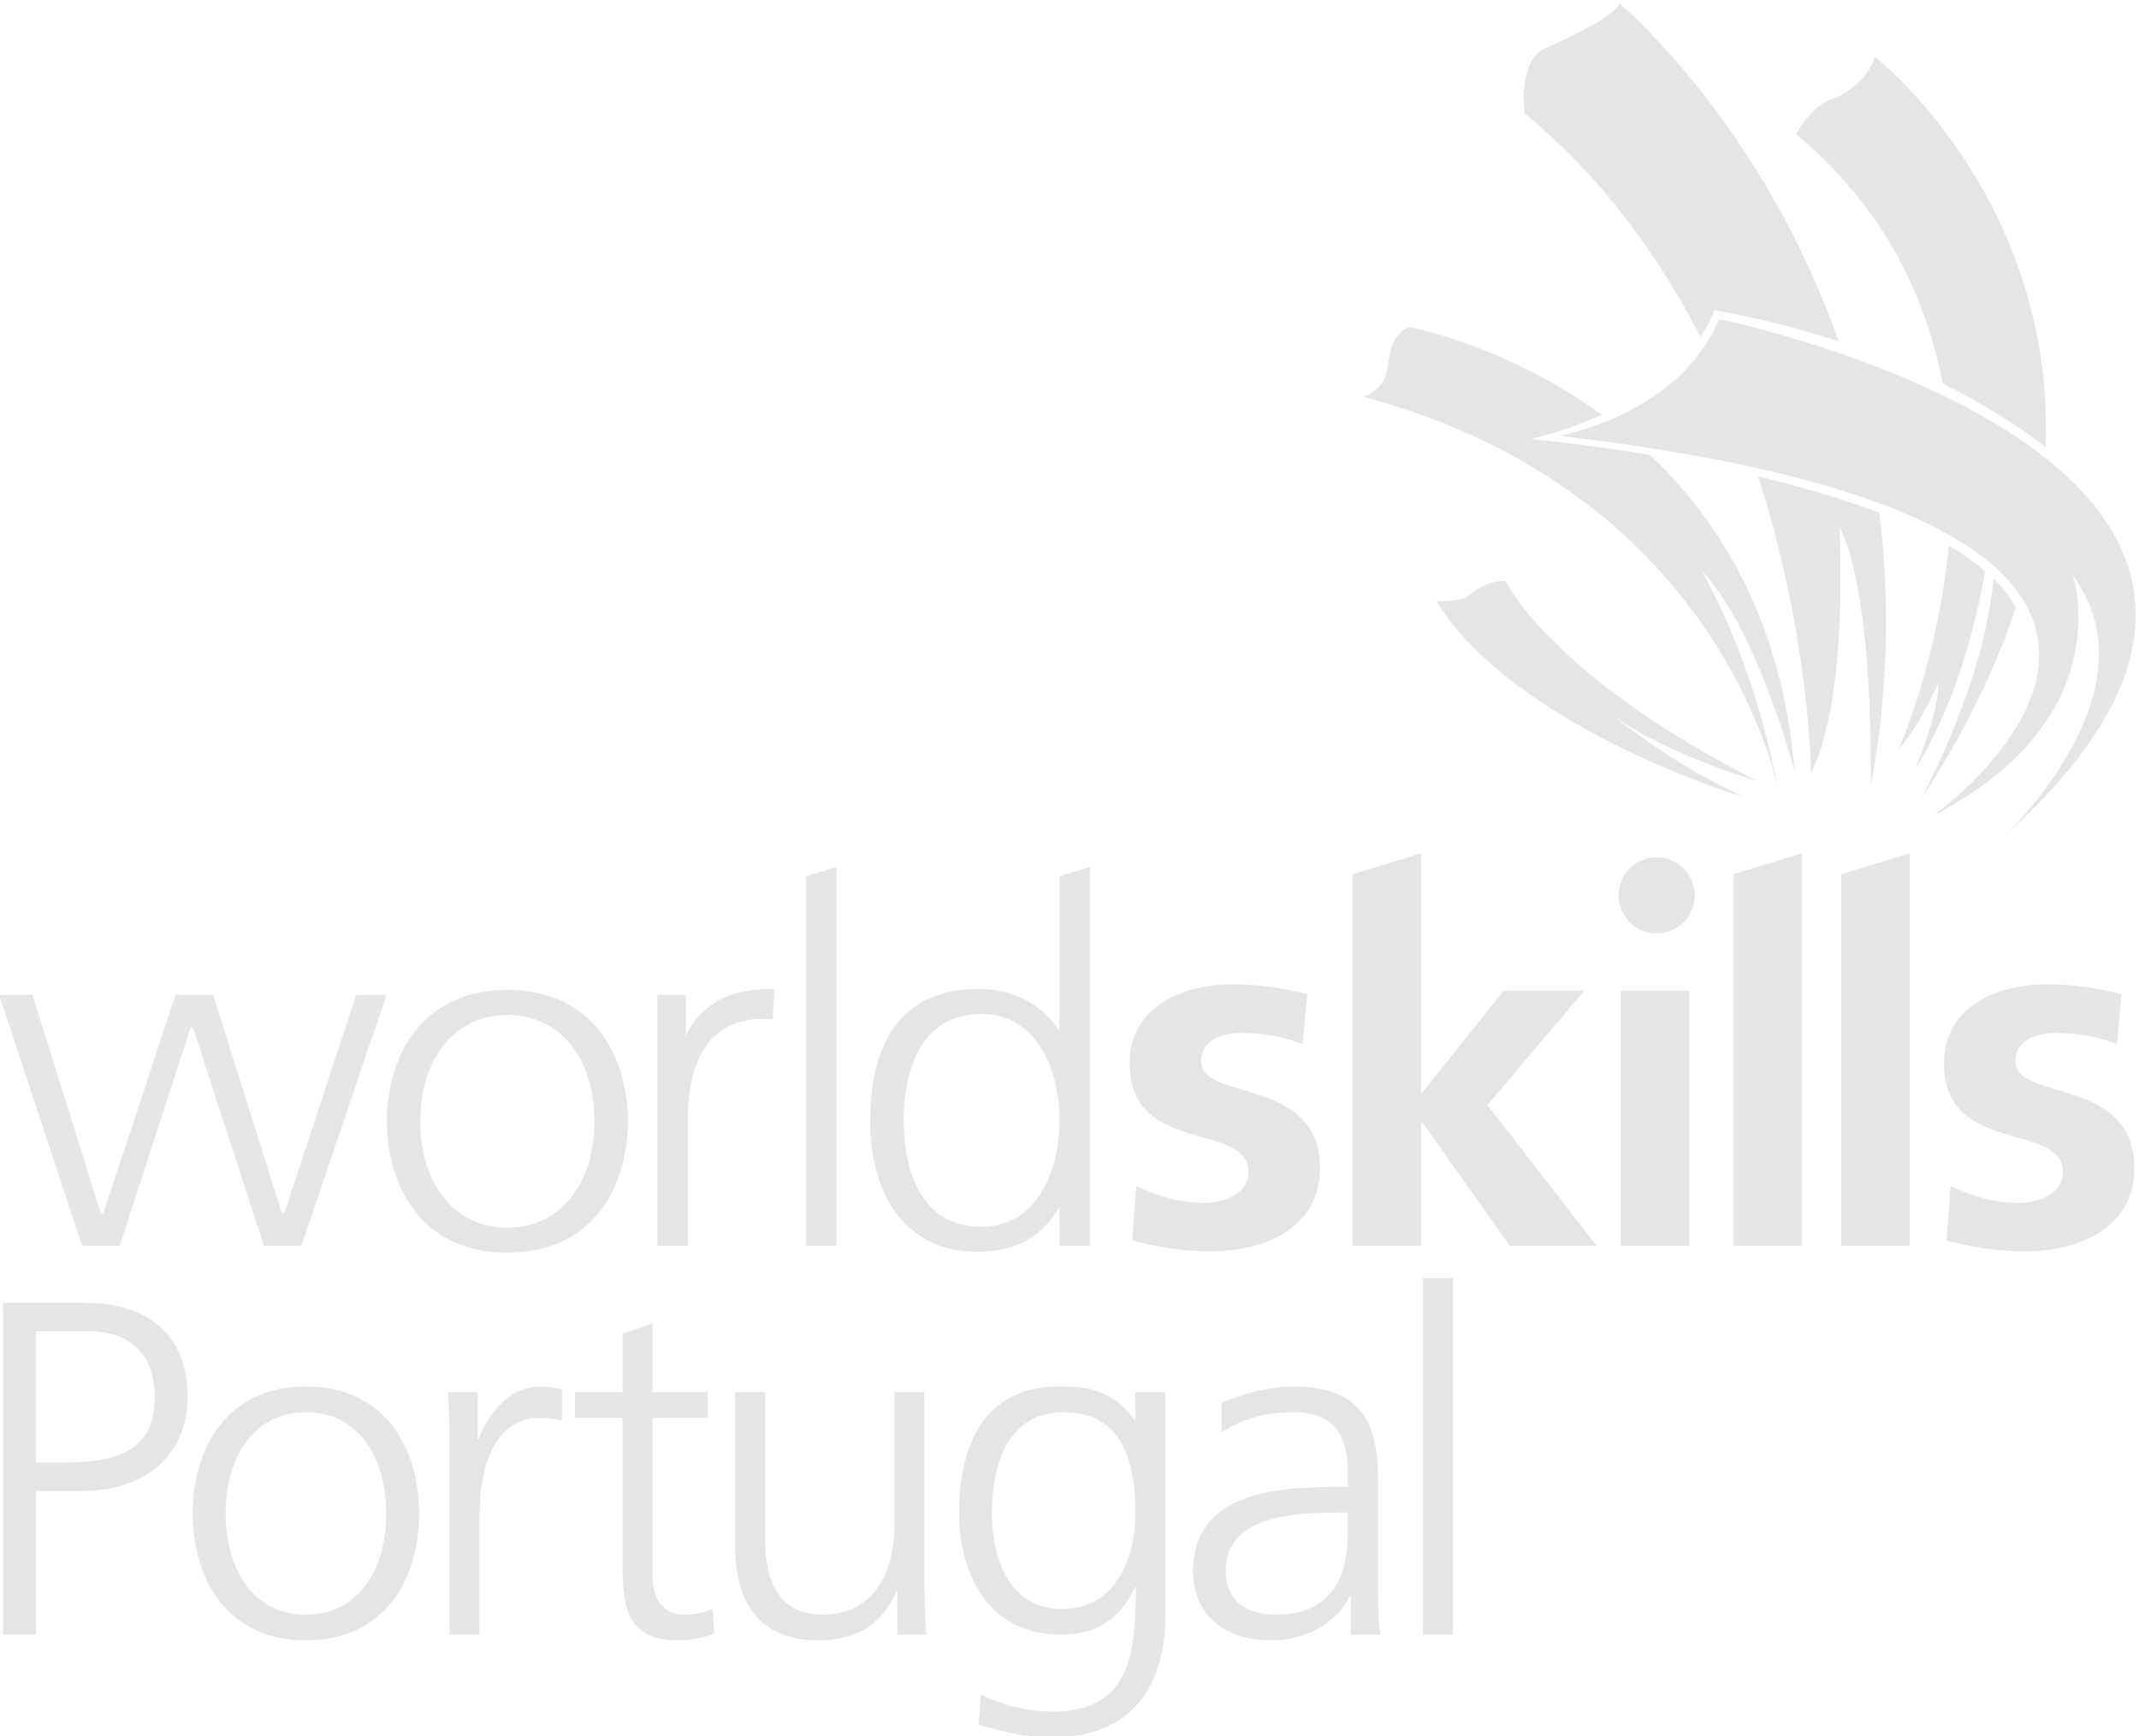<?xml version="1.0" encoding="UTF-8" standalone="no"?>
<svg
   xmlns:dc="http://purl.org/dc/elements/1.1/"
   xmlns:cc="http://creativecommons.org/ns#"
   xmlns:rdf="http://www.w3.org/1999/02/22-rdf-syntax-ns#"
   xmlns:svg="http://www.w3.org/2000/svg"
   xmlns="http://www.w3.org/2000/svg"
   viewBox="0 0 69 55.998"
   height="55.998"
   width="69"
   xml:space="preserve"
   id="svg815"
   version="1.1"><defs
     id="defs819"><clipPath
       id="clipPath831"
       clipPathUnits="userSpaceOnUse"><path
         id="path829"
         d="M 0,566.929 H 566.929 V 0 H 0 Z" /></clipPath></defs><g
     transform="matrix(1.333,0,0,-1.333,-75.591,188.565)"
     id="g823"><g
       transform="matrix(0.114,0,0,0.114,50.224,88.081)"
       style="fill:#d1d3d4;fill-opacity:0.584"
       id="g825"><g
         style="fill:#d1d3d4;fill-opacity:0.584"
         clip-path="url(#clipPath831)"
         id="g827"><g
           style="fill:#d1d3d4;fill-opacity:0.584"
           transform="translate(430.066,367.091)"
           id="g833"><path
             id="path835"
             style="fill:#d1d3d4;fill-opacity:0.584;fill-rule:nonzero;stroke:none"
             d="m 0,0 c 8.732,-2.071 17.625,-4.617 25.713,-7.718 2.236,-17.527 2.086,-37.001 -1.811,-58.296 0,0 0.951,40.525 -6.649,55.405 0,0 2.148,-36.412 -6.014,-52.238 0,0 -0.208,28.814 -11.239,62.847 M -22.927,4.565 C -7.943,-9.658 5.155,-30.951 7.754,-62.532 c 0,0 -8.073,30.553 -19.787,42.583 0,0 11.08,-18.204 16.304,-46.698 0,0 -11.502,63.109 -88.118,83.582 0,0 4.856,0.844 5.38,7.176 0.528,6.333 4.327,7.598 4.327,7.598 0,0 20.44,-3.676 40.955,-18.618 -4.242,-1.936 -9.197,-3.715 -15.023,-5.178 0,0 10.704,-0.934 25.281,-3.348 M -68.29,-26.486 c 0,0 4.562,-0.08 6.235,0.838 1.671,0.918 4.217,3.597 8.44,3.46 0,0 9.564,-20.187 53.435,-42.454 0,0 -19.871,5.724 -31.771,14.682 15.723,-12.175 23.373,-15.199 28.649,-18.04 0,0 -48.267,14.555 -64.988,41.514 m 116.486,6.398 c -1.914,-10.956 -6.084,-27.97 -14.797,-41.969 0,0 5.065,12.189 4.906,18.363 0,0 -3.639,-8.706 -8.389,-14.09 0,0 8.208,18.496 10.59,43.104 2.867,-1.685 5.454,-3.487 7.69,-5.408 m 1.781,-1.626 c 1.961,-1.92 3.564,-3.954 4.753,-6.11 -4.237,-12.761 -10.792,-26.455 -20.38,-41.039 0,0 13.58,24.279 15.627,47.149 m -62.202,51.348 c -8.762,17.07 -20.79,33.793 -37.326,47.455 0,0 -1.581,11.186 4.434,13.824 6.016,2.64 14.88,7.071 15.725,9.499 0,0 30.234,-25.369 46.492,-71.725 -7.838,2.571 -16.639,4.869 -26.446,6.611 0,0 -0.631,-2.306 -2.879,-5.664 m 51.412,-9.925 c -3.561,18.563 -12.5,37.467 -31.116,52.947 0,0 2.852,5.698 7.599,7.441 4.749,1.74 8.075,5.539 9.183,8.944 0,0 38.086,-29.698 36.221,-82.821 -4.245,3.314 -11.51,8.357 -21.887,13.489 m -81.3,-11.084 c 0,0 25.485,4.51 33.827,24.772 0,0 148.381,-30.393 60.787,-109.543 0,0 32.505,30.605 14.352,55.089 0,0 10.132,-30.394 -29.549,-50.866 0,0 86.058,61.128 -79.417,80.548 m -324.191,-118.691 c 0,0 14.425,-46.088 14.512,-46.37 h 0.491 c 0.095,0.274 15.38,46.37 15.38,46.37 h 7.961 c 0,0 14.53,-46.094 14.617,-46.37 h 0.493 c 0.093,0.274 15.271,46.37 15.271,46.37 h 6.426 l -18.066,-53.248 h -7.963 c 0,0 -14.962,46.095 -15.055,46.375 h -0.491 c -0.091,-0.28 -15.052,-46.375 -15.052,-46.375 h -7.959 l -0.045,0.141 c -0.159,0.468 -17.172,51.839 -17.503,52.841 l -0.086,0.266 h 6.918 z m 352.852,21.125 c 0,-4.465 -3.624,-8.085 -8.084,-8.085 -4.461,0 -8.081,3.62 -8.081,8.085 0,4.468 3.62,8.084 8.081,8.084 4.46,0 8.084,-3.616 8.084,-8.084 m 45.616,8.925 v -83.297 H 17.646 v 78.861 h 0.009 z m -22.871,0 v -83.297 H -5.218 v 78.861 z m -204.937,-2.895 v -80.403 h -6.446 v 78.435 l 6.184,1.884 z m 30.814,-76.365 c -14.929,0 -16.545,15.793 -16.545,22.584 0,6.794 1.616,22.588 16.545,22.588 11.428,0 16.547,-11.342 16.547,-22.588 0,-11.242 -5.119,-22.584 -16.547,-22.584 m 22.73,76.286 -6.183,-1.892 v -32.92 c -1.344,2.251 -6.372,9.138 -17.633,9 -18.637,-0.238 -22.551,-15.291 -22.551,-27.89 0,-17.197 8.642,-27.887 22.555,-27.887 8.287,0 13.891,3.053 17.629,9.524 v -8.258 h 6.443 v 80.403 z m 107.812,-80.323 h -18.409 l -18.631,26.288 h -0.217 v -26.288 h -14.516 v 78.861 l 14.516,4.434 v -50.805 h 0.217 l 17.327,21.666 h 17.114 l -20.561,-24.274 z m 110.48,42.867 c -4.44,1.466 -7.688,2.314 -12.995,2.314 -3.905,0 -8.557,-1.37 -8.557,-5.997 0,-8.626 25.232,-3.157 25.232,-22.706 0,-12.623 -11.585,-17.674 -23.391,-17.674 -5.527,0 -11.156,0.943 -16.464,2.311 l 0.867,11.574 c 4.547,-2.208 9.314,-3.578 14.295,-3.578 3.684,0 9.533,1.37 9.533,6.623 0,10.621 -25.236,3.367 -25.236,22.925 0,11.667 10.506,16.827 21.882,16.827 6.821,0 11.257,-1.056 15.808,-2.002 z m -105.291,11.289 h 14.518 v -54.156 h -14.518 z m -67.58,-11.289 c -4.442,1.466 -7.691,2.314 -12.997,2.314 -3.901,0 -8.555,-1.37 -8.555,-5.997 0,-8.626 25.232,-3.157 25.232,-22.706 0,-12.623 -11.587,-17.674 -23.391,-17.674 -5.531,0 -11.16,0.943 -16.464,2.311 l 0.864,11.574 c 4.547,-2.208 9.313,-3.578 14.291,-3.578 3.691,0 9.538,1.37 9.538,6.623 0,10.621 -25.236,3.367 -25.236,22.925 0,11.667 10.505,16.827 21.876,16.827 6.825,0 11.269,-1.056 15.814,-2.002 z m -130.942,1.645 c 3.057,6.621 9.117,9.998 18.06,9.998 l 0.749,-0.004 -0.322,-6.211 -0.024,-0.208 -2.013,0.095 c -13.238,0 -16.018,-11.726 -16.028,-21.535 l 0.01,-0.341 v -26.305 h -6.444 l -0.006,53.246 h 6.018 v -8.735 m -37.867,-40.679 c -11.061,0 -18.489,9.072 -18.489,22.585 0,13.511 7.428,22.589 18.489,22.589 11.058,0 18.491,-9.078 18.491,-22.589 0,-13.513 -7.433,-22.585 -18.491,-22.585 m 0,50.47 c -18.887,0 -25.587,-15.018 -25.587,-27.885 0,-12.864 6.7,-27.884 25.587,-27.884 18.889,0 25.589,15.02 25.589,27.884 0,12.867 -6.7,27.885 -25.589,27.885 m 194.382,-61.163 h 6.359 v -75.69 h -6.359 z m -15.94,-52.886 c 0,-5.547 -0.301,-18.565 -15.237,-18.565 -5.856,0 -10.7,2.517 -10.7,9.275 0,11.309 13.117,12.416 24.12,12.416 h 1.817 z m 6.357,10.699 c 0,13.421 -5.348,19.175 -18.065,19.175 -4.543,0 -11.202,-1.615 -15.135,-3.529 v -6.165 c 4.745,3.03 9.789,4.24 15.135,4.24 8.577,0 11.708,-4.437 11.708,-13.222 v -2.619 h -1.212 c -13.322,0 -31.689,-0.809 -31.689,-18.065 0,-4.637 2.32,-14.529 16.956,-14.529 6.357,0 13.523,3.33 16.351,9.488 h 0.202 v -8.288 h 6.257 c -0.508,3.54 -0.508,6.672 -0.508,10.804 z m -67.107,-28.06 c -10.798,0 -14.838,10.201 -14.838,20.291 0,9.995 3.13,21.49 15.241,21.49 11.605,0 15.237,-9.075 15.237,-21.49 0,-9.387 -4.134,-20.291 -15.64,-20.291 m 15.64,40.169 h -0.198 c -4.748,6.155 -9.187,7.066 -16.048,7.066 -15.137,0 -21.191,-11.309 -21.191,-26.944 0,-11.404 5.246,-25.745 21.697,-25.745 6.562,0 12.211,2.629 15.641,10.099 h 0.202 c 0,-14.536 -1.408,-26.436 -17.762,-26.436 -5.551,0 -11.2,1.613 -15.142,3.632 l -0.497,-6.364 c 2.622,-0.808 8.775,-2.723 15.541,-2.723 17.658,0 24.116,11.704 24.116,26.042 v 47.228 h -6.359 z m -44.804,-33.505 c 0,-3.932 0,-7.969 0.404,-12.118 h -6.157 v 9.189 h -0.197 c -2.126,-4.636 -5.961,-10.389 -16.655,-10.389 -12.712,0 -17.559,8.476 -17.559,19.775 v 32.903 h 6.359 v -31.281 c 0,-9.694 3.426,-15.947 12.209,-15.947 11.605,0 15.242,10.185 15.242,18.764 v 28.464 h 6.354 z m -45.002,-6.664 0.404,-5.246 c -1.52,-0.602 -4.646,-1.408 -7.776,-1.408 -11.303,0 -11.707,7.77 -11.707,17.155 v 30.07 h -10.09 v 5.453 h 10.09 v 12.407 l 6.358,2.225 v -14.632 h 11.708 v -5.453 h -11.708 v -33.3 c 0,-4.643 1.722,-8.482 6.865,-8.482 2.42,0 4.036,0.506 5.856,1.211 m -36.433,47.235 c 1.511,0 3.332,-0.301 4.44,-0.603 v -6.662 c -1.314,0.394 -3.027,0.601 -4.646,0.601 -10.089,0 -12.814,-11.3 -12.814,-20.59 v -25.425 h -6.36 v 39.961 c 0,5.652 0,7.772 -0.403,11.507 h 6.359 v -9.893 h 0.201 c 2.323,5.754 6.663,11.104 13.223,11.104 m -49.853,-48.446 c -11.102,0 -17.052,9.591 -17.052,21.502 0,11.9 5.95,21.49 17.052,21.49 11.102,0 17.058,-9.59 17.058,-21.49 0,-11.911 -5.956,-21.502 -17.058,-21.502 m 0,48.446 c -16.649,0 -24.016,-12.923 -24.016,-26.944 0,-14.033 7.367,-26.953 24.016,-26.953 16.654,0 24.016,12.92 24.016,26.953 0,14.021 -7.362,26.944 -24.016,26.944 m -52.472,-16.151 h -4.847 v 27.853 h 11.305 c 8.878,0 13.927,-5.041 13.927,-13.927 0,-12.716 -9.893,-13.926 -20.385,-13.926 m 5.548,33.908 h -17.359 v -70.436 h 6.964 v 30.474 h 9.689 c 12.614,0 22.506,6.87 22.506,19.98 0,13.327 -8.578,19.982 -21.8,19.982" /></g></g></g></g></svg>